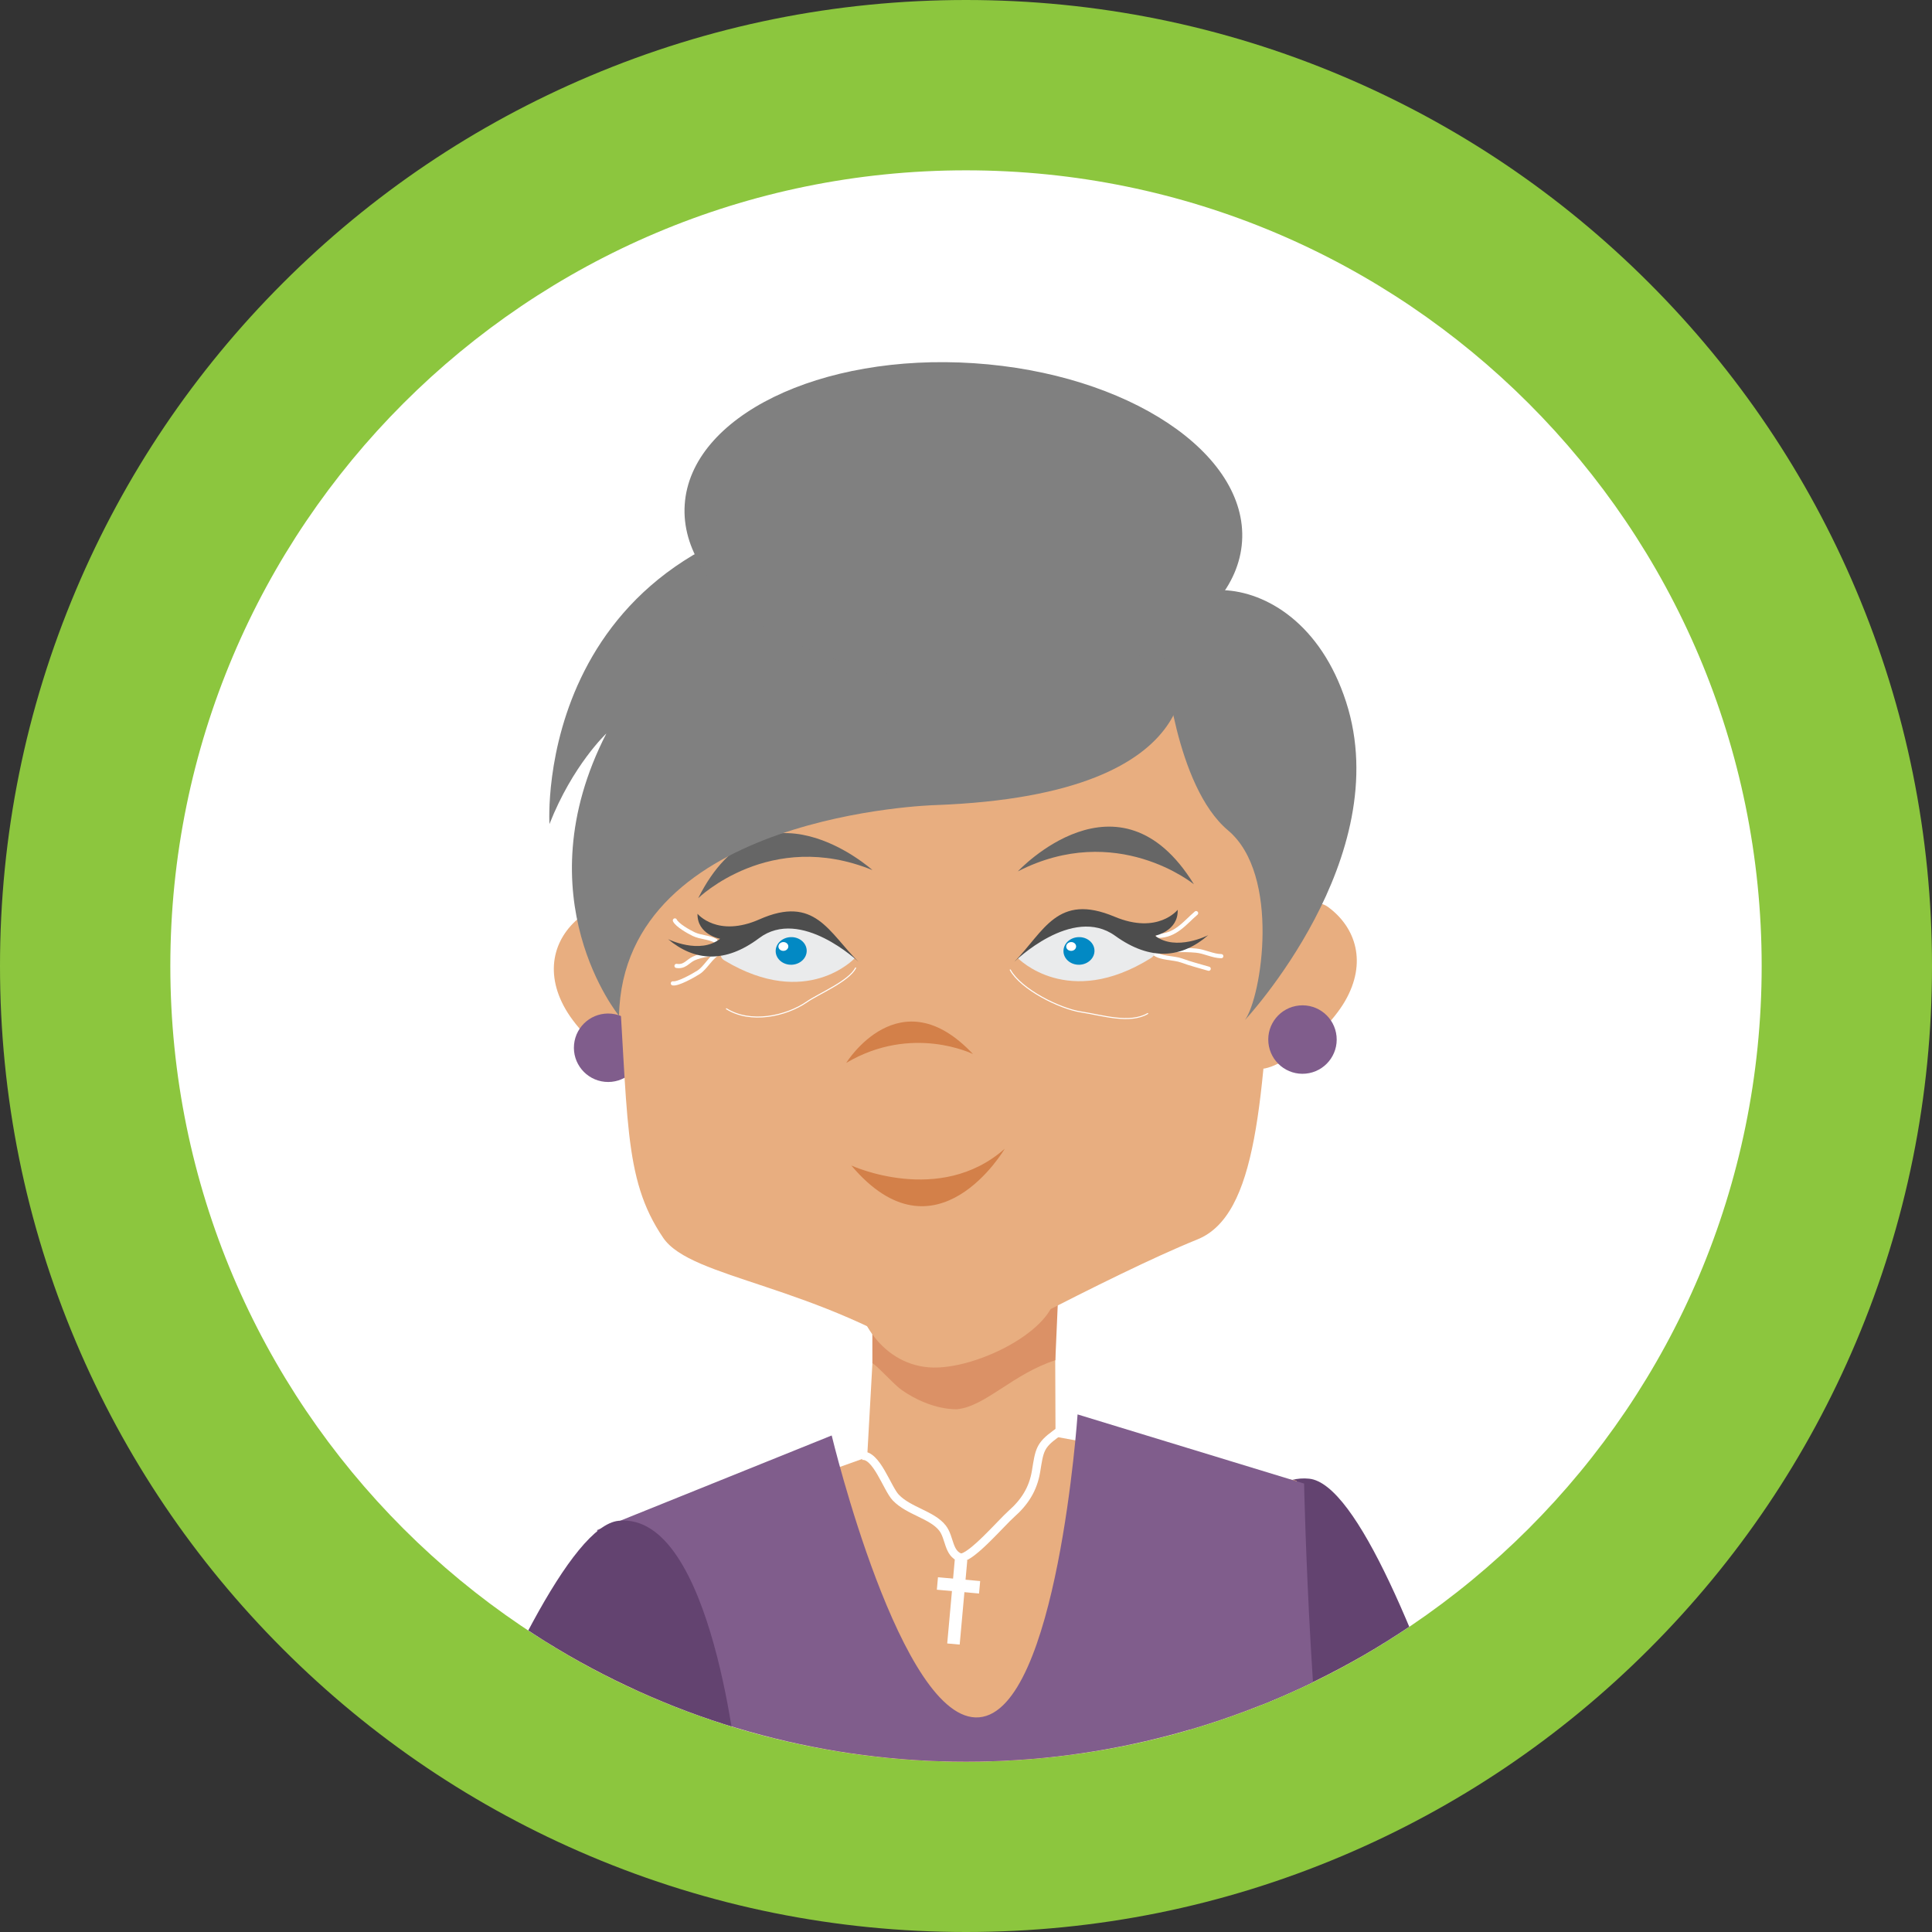 <svg width="397" xmlns="http://www.w3.org/2000/svg" height="397" viewBox="0 0 397 397" xmlns:xlink="http://www.w3.org/1999/xlink" enable-background="new 0 0 397 397">
<rect x="0" y="0" width="397" height="397" fill="#333333" stroke="none"/>
<defs>
<circle cx="198.5" cy="198.5" id="SVGID_1_" r="163.5"/>
<clipPath id="SVGID_2_">
<use xlink:href="#SVGID_1_"/>
</clipPath>
</defs>
<path fill="#fff" d="m198.5,379.5c-99.804,0-181-81.196-181-181s81.196-181 181-181 181,81.196 181,181-81.196,181-181,181z"/>
<path fill="#8cc63e" d="M198.5,35C288.799,35,362,108.202,362,198.5c0,90.299-73.201,163.5-163.5,163.5S35,288.799,35,198.5   C35,108.202,108.201,35,198.5,35 M198.5,0c-26.782,0-52.781,5.253-77.276,15.613c-23.642,10-44.866,24.308-63.085,42.526   C39.92,76.358,25.613,97.583,15.613,121.224C5.253,145.719,0,171.718,0,198.5c0,26.782,5.253,52.781,15.613,77.276   c10,23.641,24.307,44.866,42.526,63.085c18.219,18.218,39.443,32.525,63.085,42.525C145.719,391.747,171.718,397,198.5,397   s52.781-5.253,77.276-15.613c23.641-10,44.867-24.308,63.085-42.525c18.218-18.219,32.525-39.444,42.525-63.085   C391.747,251.281,397,225.282,397,198.5c0-26.782-5.253-52.781-15.613-77.276c-10-23.641-24.308-44.866-42.525-63.085   c-18.219-18.218-39.443-32.526-63.085-42.526C251.281,5.253,225.282,0,198.5,0L198.5,0z"/>
<g clip-path="url(#SVGID_2_)">
<path fill="#e8ae80" d="m273.685,306.43l45.789,140.235c0,0-18.289,12.003-30.387,11.06l-36.714-104.265c0,0 5.287-24.647 21.312-47.03z"/>
<path fill="#634370" d="m321.693,434.8l-44.542,22.763-32.814-101.534c0,0 5.024-54.159 24.666-52.178 19.644,1.983 52.69,130.949 52.69,130.949z"/>
<path fill="#e8ae80" d="m199.135,291.979 67.315,12.315-72.315,81.132-67.092-67.78z"/>
<path fill="#e8ae80" d="m168.375,300.201c0,0-50.387,12.337-59.047,39.05 0,0 33.786,44.018 45.588,82.813 5.118,16.829-2.982,77.32-2.982,77.32l92.867-6.593c0,0-16.005-89.902 12.553-126.536 0,0 3.603-38.838 9.097-61.961l-34.345-6.463-33.355,39.846-30.376-37.476z"/>
<path fill="#805d8c" d="m123.334,473.424c-7.753,36.456-8.686,60.305-8.686,60.305 14.947,22.091 171.175,5.572 171.175,5.572s-4.749-19.505-10.636-57.645c-3.3-21.398 4.91-69.753-.163-91.55-5.747-24.69-7.053-85.254-7.053-85.254l-46.544-14.208c0,0-4.146,60.88-20.225,62.244-16.071,1.365-30.3-57.918-30.3-57.918l-48.218,19.438c0,0 14.996,57.738 12.592,73.15l-11.942,85.866z"/>
<path fill="#e8ae80" d="m123.336,314.11l-47.566,140.787c0,0 20.612,13.473 29.771,10.872l36.386-99.715c-.001,.001-7.701-33.241-18.591-51.944z"/>
<path fill="#634370" d="m66.945,440.332l48.498,23.238 36.214-98.787c0,0-5.065-54.234-24.553-52.279-19.489,1.956-60.159,127.828-60.159,127.828z"/>
<path fill="#e8ae80" d="m216.764,261.165l.159,41.233c0,0-25.12,11.447-38.887-.167l2.404-43.012c0,.001 27.748-6.503 36.324,1.946z"/>
<path fill="#db9166" d="m179.24,257.521c0,0 29.731-8.349 38.52,1.305l-.904,20.681c-8.697,2.81-14.31,9.434-20.108,10.061 0,0-5.179,.415-11.436-3.922-1.635-1.132-5.038-5.016-6.049-5.524l-.023-22.601z"/>
<path fill="#e8ae80" d="m136.265,197.657c0,0-10.864-13.801-16.584-9.58-5.716,4.216-8.013,11.428-3.47,19.301 4.541,7.874 17.914,17.673 19.477,12.517 1.567-5.16 .577-22.238 .577-22.238z"/>
<path fill="#805d8c" d="m117.962,214.614c-.376,3.865 2.45,7.307 6.317,7.686 3.865,.376 7.305-2.454 7.682-6.319 .379-3.865-2.449-7.305-6.314-7.683-3.87-.377-7.307,2.451-7.685,6.316z"/>
<path fill="#e8ae80" d="m246.02,254.699c12.365-4.987 13.507-28.548 15.656-64.904 0,0 7.487-71.302-70.121-68.475 0,0-60.703-5.675-64.874,73.209 2.544,34.998 1.158,47.42 9.604,59.836 5.778,8.495 31.436,9.493 56.88,26.609-.001,.002 35.063-19.102 52.855-26.275z"/>
<path fill="#e8ae80" d="m256.341,195.972c0,0 10.862-13.8 16.584-9.579 5.718,4.215 8.015,11.429 3.471,19.3-4.54,7.874-17.915,17.674-19.479,12.518-1.567-5.157-.576-22.239-.576-22.239z"/>
<path fill="#805d8c" d="m274.641,212.931c.379,3.864-2.448,7.306-6.313,7.685-3.867,.378-7.307-2.453-7.683-6.319-.38-3.865 2.449-7.305 6.315-7.682 3.868-.378 7.307,2.45 7.681,6.316z"/>
<path fill="#d38049" d="m173.885,218.416c0,0 11.008-17.846 26.05-1.82 0,0-12.486-6.214-26.05,1.82z"/>
<path fill="#e8ae80" d="m216.764,264.167c2.073,8.229-16.1,17.603-25.956,16.798-9.86-.803-15.885-10.809-15.186-19.381 .698-8.573 24.786-24.577 34.642-23.773 9.858,.804 4.369,17.903 6.5,26.356z"/>
<path fill="#666" d="m143.47,184.567c0,0 14.716-14.361 35.809-5.775-.001,0-22.658-20.473-35.809,5.775z"/>
<path fill="#808080" d="m242.821,134.691c0,0 8.661,28.581-50.664,30.746 0,0-64.091,1.732-64.956,43.305 0,0-19.92-24.25-2.599-58.028 0,0-6.93,6.497-11.694,18.621 0,0-3.895-61.926 69.289-66.256 56.711-3.355 60.624,31.612 60.624,31.612z"/>
<path fill="#808080" d="m239.359,135.99c0,0 2.163,25.55 12.99,34.644 10.826,9.094 6.928,34.21 3.465,38.974 0,0 31.181-33.344 20.784-65.39-10.393-32.046-44.601-26.416-37.239-8.228z"/>
<ellipse fill="#808080" cx="197.96" cy="107.41" rx="57.378" ry="32.911" transform="matrix(.998 .066 -.066 .998 7.487 -12.778)"/>
<path fill="#d38049" d="m174.935,239.495c0,0 18.2,8.372 31.532-3.454 0,0-14.102,24.116-31.532,3.454z"/>
<path fill="#666" d="m245.334,181.712c0,0-15.903-13.036-36.178-2.66 0,0 20.807-22.352 36.178,2.66z"/>
<path fill="none" stroke="#fff" stroke-linecap="round" stroke-width=".857" d="m237.61,195.31c2.697,0 5.476-.226 8.16,.03 1.812,.172 3.37,1.103 5.187,1.138" stroke-miterlimit="10"/>
<path fill="none" stroke="#fff" stroke-linecap="round" stroke-width=".857" d="m148.858,195.978c-1.773-.172-4.863,.287-6.338,.992-1.217,.582-1.831,1.783-3.505,1.51" stroke-miterlimit="10"/>
<path fill="none" stroke="#fff" stroke-linecap="round" stroke-width=".857" d="m147.023,193.308c-1.482-.766-3.039-.68-4.488-1.364-1.002-.473-3.421-1.849-3.852-2.807" stroke-miterlimit="10"/>
<path fill="none" stroke="#fff" stroke-linecap="round" stroke-width=".857" d="m237.946,192.306c3.614-.003 5.54-2.701 7.84-4.671" stroke-miterlimit="10"/>
<path fill="none" stroke="#fff" stroke-width="1.714" d="m177.053,299.161c3.018-.491 5.229,6.704 7.026,8.576 2.672,2.786 7.46,3.531 9.583,6.252 1.551,1.984 1.129,5.231 3.744,6.107" stroke-miterlimit="10"/>
<path fill="none" stroke="#fff" stroke-linecap="square" stroke-width="1.714" d="m216.928,294.654c-3.295,2.403-3.34,3.421-4.037,7.694-.604,3.68-2.389,6.373-5.02,8.7-2.126,1.881-8.144,8.971-10.465,9.048" stroke-miterlimit="10"/>
<g>
<path fill="none" stroke="#fff" stroke-linecap="square" stroke-width="2.571" d="m197.367,321.804-1.33,14.74" stroke-miterlimit="10"/>
<path fill="none" stroke="#fff" stroke-linecap="square" stroke-width="2.571" d="m193.906,325.499 6.11,.552" stroke-miterlimit="10"/>
</g>
<path fill="none" stroke="#fff" stroke-linecap="round" stroke-width=".857" d="m237.11,195.809c1.204,1.149 4.086,.969 5.694,1.564 1.84,.679 3.741,1.154 5.566,1.69" stroke-miterlimit="10"/>
<path fill="none" stroke="#fff" stroke-linecap="round" stroke-width=".857" d="m147.773,195.809c-1.66,.681-2.714,3.028-4.248,3.997-1.24,.784-4.229,2.435-5.261,2.26" stroke-miterlimit="10"/>
<path fill="none" stroke="#fff" stroke-linecap="round" stroke-width=".214" d="m149.275,207.293c4.926,3.096 12.229,1.553 16.53-1.419 2.416-1.671 8.646-4.25 10.011-6.971" stroke-miterlimit="10"/>
<path fill="none" stroke="#fff" stroke-linecap="round" stroke-width=".214" d="m207.593,199.304c2.208,4.012 10.19,7.974 14.575,8.644 4.333,.662 9.952,2.49 13.671,.326" stroke-miterlimit="10"/>
<path fill="#eaebec" d="m148.871,197.368c-3.455-2.073 5.723-7.184 12.609-7.048 6.888,.135 10.579,2.932 14.156,6.585 .001,0-9.846,10.616-26.765,.463z"/>
<path fill="#4d4d4d" d="m176.392,197.62c0,0-11.873-11.252-20.394-4.854-7.01,5.264-13.316,4.76-18.713,.226 0,0 6.527,3.212 10.69-.087 0,0-4.733-.835-4.647-5.138 0,0 4.06,4.98 12.744,1.142 11.419-5.048 14.214,2.708 20.32,8.711z"/>
<path fill="#0289c4" d="m165.765,195.28c.061,1.564-1.316,2.891-3.076,2.962-1.76,.065-3.236-1.154-3.297-2.716-.06-1.567 1.314-2.891 3.078-2.959 1.759-.068 3.233,1.146 3.295,2.713z"/>
<path fill="#fff" d="m161.989,194.447c.016,.498-.418,.923-.98,.944-.561,.02-1.033-.366-1.051-.865-.019-.498 .42-.921 .98-.945 .565-.018 1.031,.367 1.051,.866z"/>
<path fill="#eaebec" d="m236.52,196.86c3.491-2.185-5.984-7.225-13.011-6.954-7.028,.27-10.747,3.197-14.331,6.995-0,0 10.26,10.656 27.342-.041z"/>
<path fill="#4d4d4d" d="m208.42,197.649c0,0 11.909-11.723 20.734-5.351 7.26,5.238 13.688,4.602 19.112-.131 0,0-6.604,3.409-10.921,.118 0,0 4.822-.945 4.651-5.338 0,0-4.051,5.164-12.994,1.411-11.758-4.933-14.461,3.043-20.582,9.291z"/>
<path fill="#0289c4" d="m224.9,195.28c.062,1.564-1.314,2.891-3.076,2.962-1.76,.065-3.236-1.154-3.295-2.716-.059-1.567 1.316-2.891 3.079-2.959 1.76-.068 3.233,1.146 3.292,2.713z"/>
<path fill="#fff" d="m221.128,194.447c.015,.498-.419,.923-.979,.944-.563,.02-1.035-.366-1.053-.865-.018-.498 .419-.921 .981-.945 .563-.018 1.03,.367 1.051,.866z"/>
</g>
</svg>
